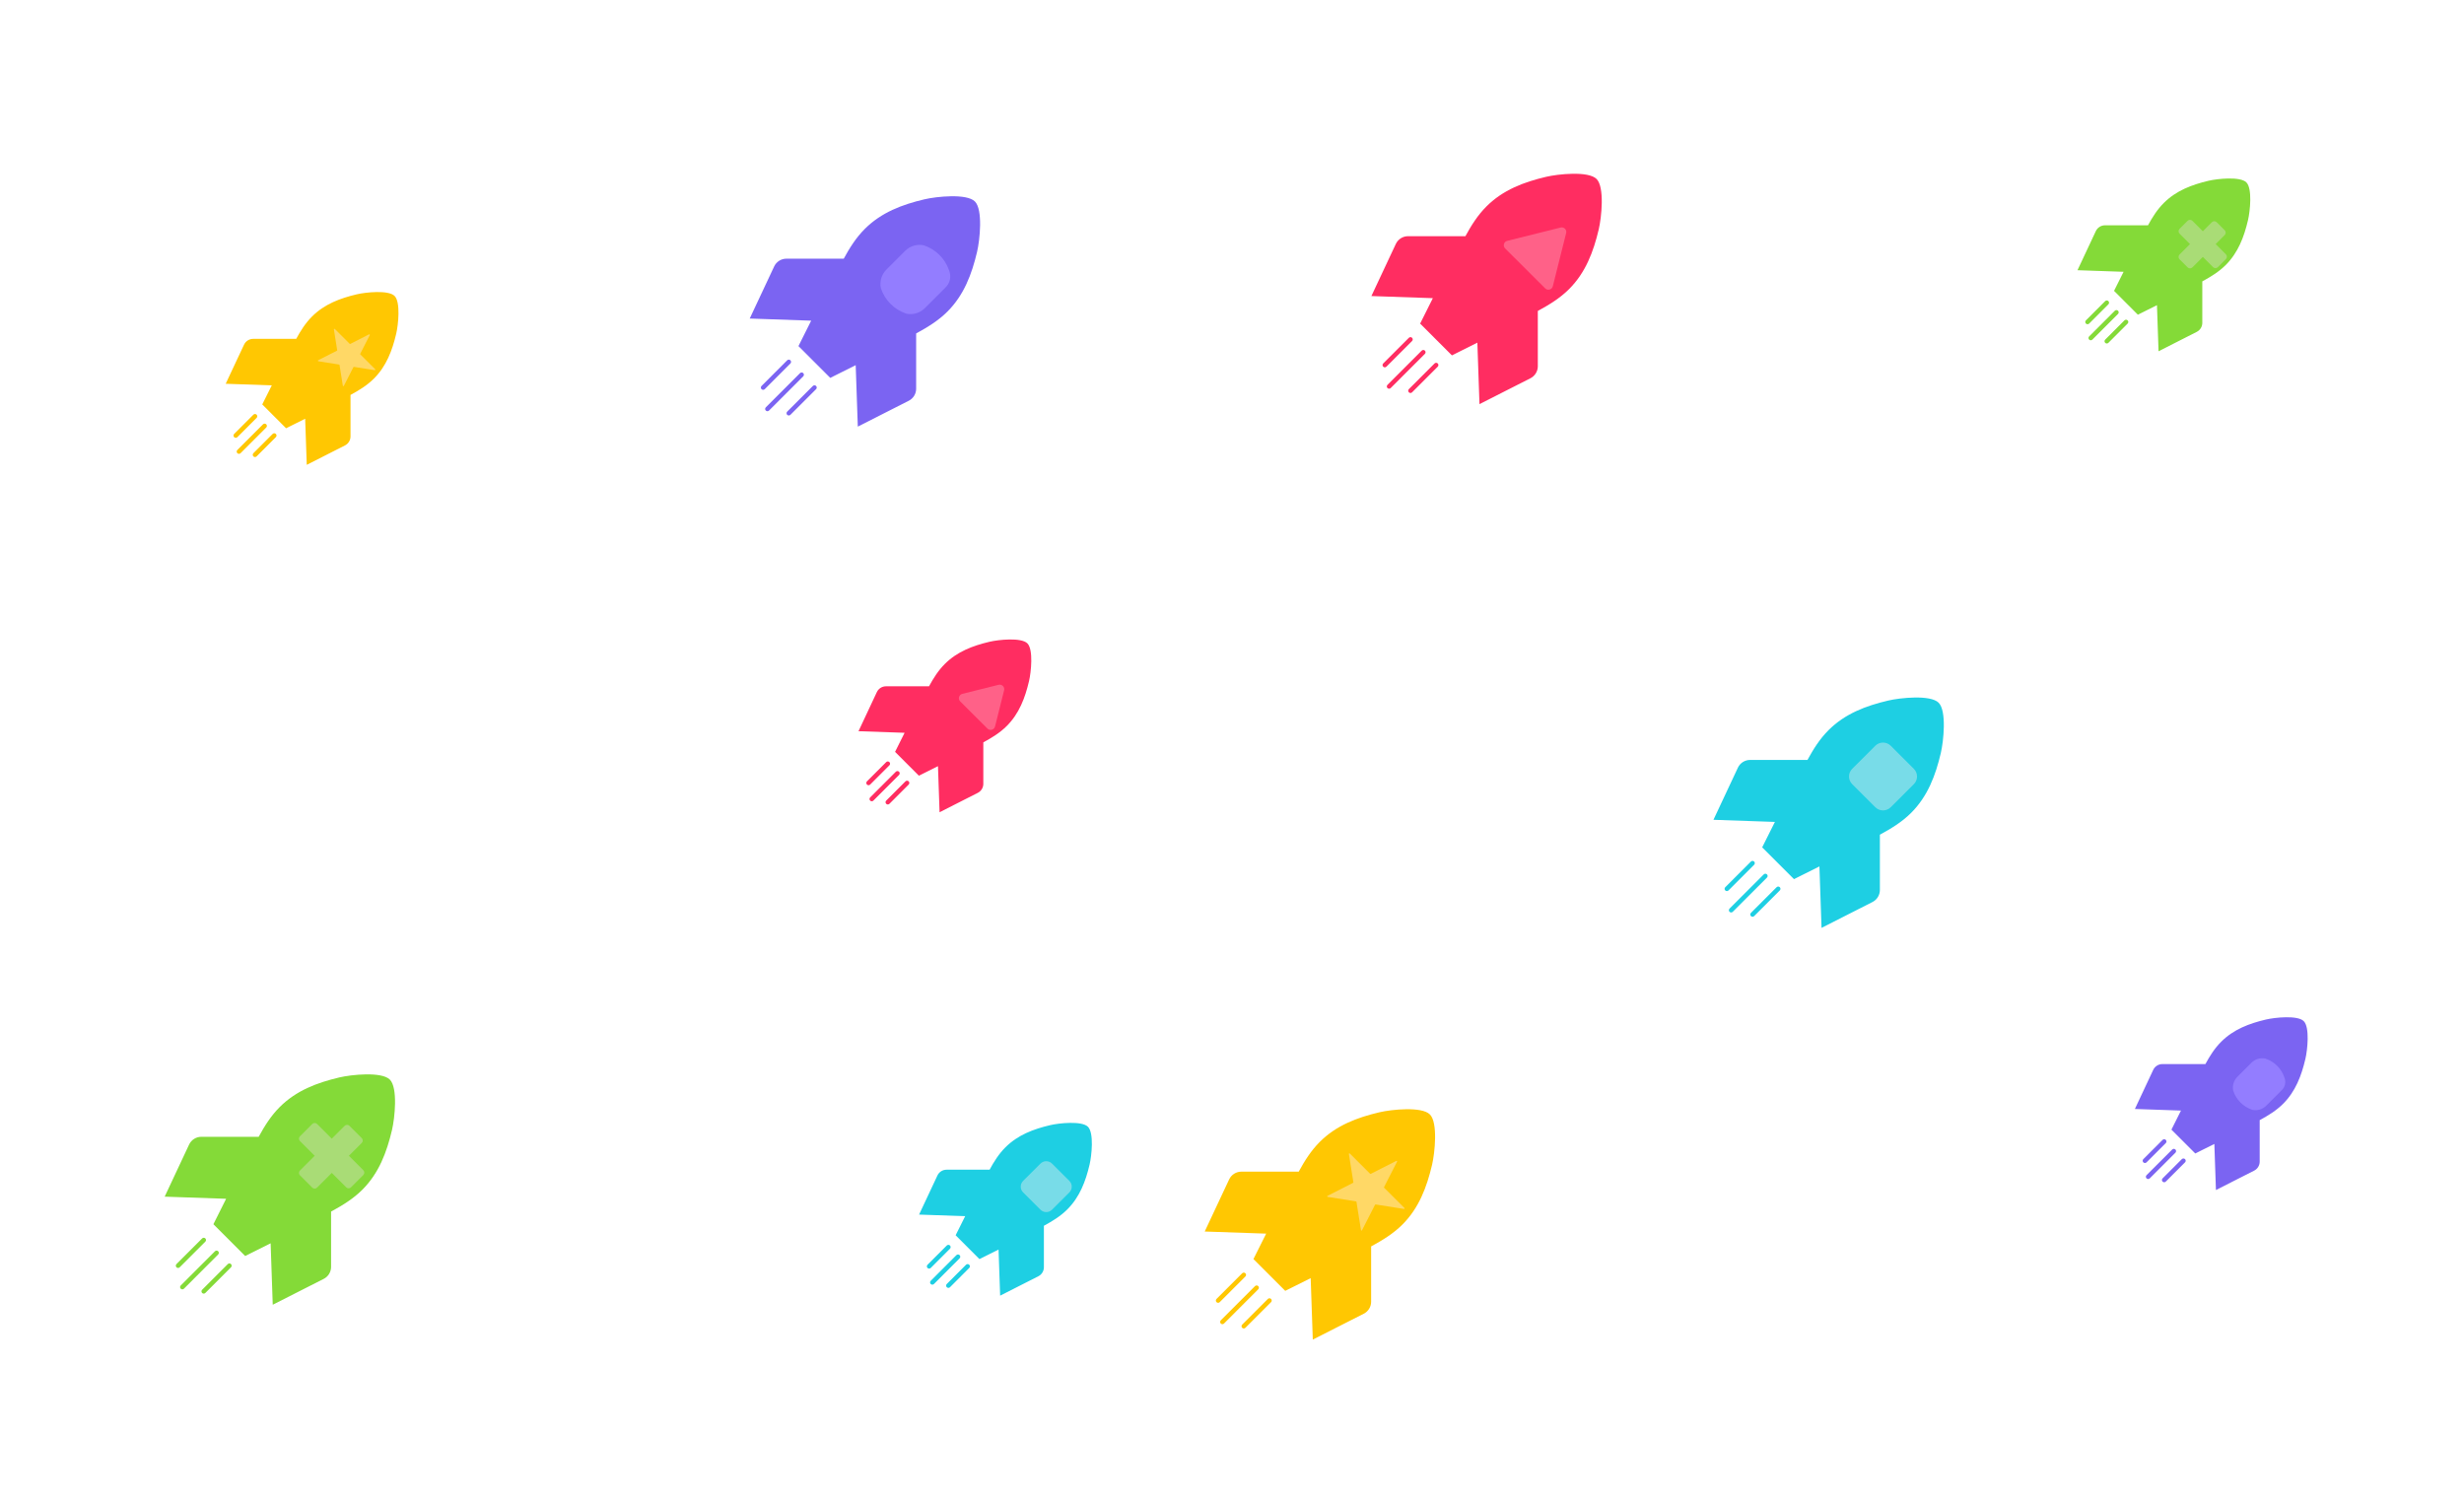 <svg fill="none" height="331" viewBox="0 0 543 331" width="543" xmlns="http://www.w3.org/2000/svg" xmlns:xlink="http://www.w3.org/1999/xlink"><filter id="a" color-interpolation-filters="sRGB" filterUnits="userSpaceOnUse" height="27.214" width="27.242" x="216.944" y="247.908"><feFlood flood-opacity="0" result="BackgroundImageFix"/><feColorMatrix in="SourceAlpha" type="matrix" values="0 0 0 0 0 0 0 0 0 0 0 0 0 0 0 0 0 0 127 0"/><feOffset dy="4"/><feGaussianBlur stdDeviation="4"/><feColorMatrix type="matrix" values="0 0 0 0 0.106 0 0 0 0 0.348 0 0 0 0 0.374 0 0 0 0.64 0"/><feBlend in2="BackgroundImageFix" mode="normal" result="effect1_dropShadow"/><feBlend in="SourceGraphic" in2="effect1_dropShadow" mode="normal" result="shape"/></filter><filter id="b" color-interpolation-filters="sRGB" filterUnits="userSpaceOnUse" height="115.882" width="115.882" x="154.325" y="97.991"><feFlood flood-opacity="0" result="BackgroundImageFix"/><feColorMatrix in="SourceAlpha" type="matrix" values="0 0 0 0 0 0 0 0 0 0 0 0 0 0 0 0 0 0 127 0"/><feOffset dy="4"/><feGaussianBlur stdDeviation="12"/><feColorMatrix type="matrix" values="0 0 0 0 0.374 0 0 0 0 0.106 0 0 0 0 0.172 0 0 0 0.16 0"/><feBlend in2="BackgroundImageFix" mode="normal" result="effect1_dropShadow"/><feBlend in="SourceGraphic" in2="effect1_dropShadow" mode="normal" result="shape"/></filter><filter id="c" color-interpolation-filters="sRGB" filterUnits="userSpaceOnUse" height="25.972" width="25.998" x="203.313" y="138.886"><feFlood flood-opacity="0" result="BackgroundImageFix"/><feColorMatrix in="SourceAlpha" type="matrix" values="0 0 0 0 0 0 0 0 0 0 0 0 0 0 0 0 0 0 127 0"/><feOffset dy="4"/><feGaussianBlur stdDeviation="4"/><feColorMatrix type="matrix" values="0 0 0 0 0.374 0 0 0 0 0.106 0 0 0 0 0.172 0 0 0 0.8 0"/><feBlend in2="BackgroundImageFix" mode="normal" result="effect1_dropShadow"/><feBlend in="SourceGraphic" in2="effect1_dropShadow" mode="normal" result="shape"/></filter><filter id="d" color-interpolation-filters="sRGB" filterUnits="userSpaceOnUse" height="115.882" width="115.882" x="14.873" y="21.424"><feFlood flood-opacity="0" result="BackgroundImageFix"/><feColorMatrix in="SourceAlpha" type="matrix" values="0 0 0 0 0 0 0 0 0 0 0 0 0 0 0 0 0 0 127 0"/><feOffset dy="4"/><feGaussianBlur stdDeviation="12"/><feColorMatrix type="matrix" values="0 0 0 0 0.374 0 0 0 0 0.315 0 0 0 0 0.106 0 0 0 0.15 0"/><feBlend in2="BackgroundImageFix" mode="normal" result="effect1_dropShadow"/><feBlend in="SourceGraphic" in2="effect1_dropShadow" mode="normal" result="shape"/></filter><filter id="e" color-interpolation-filters="sRGB" filterUnits="userSpaceOnUse" height="32.625" width="32.658" x="60.055" y="58.469"><feFlood flood-opacity="0" result="BackgroundImageFix"/><feColorMatrix in="SourceAlpha" type="matrix" values="0 0 0 0 0 0 0 0 0 0 0 0 0 0 0 0 0 0 127 0"/><feOffset dy="3"/><feGaussianBlur stdDeviation="5"/><feColorMatrix type="matrix" values="0 0 0 0 0.374 0 0 0 0 0.315 0 0 0 0 0.106 0 0 0 0.96 0"/><feBlend in2="BackgroundImageFix" mode="normal" result="effect1_dropShadow"/><feBlend in="SourceGraphic" in2="effect1_dropShadow" mode="normal" result="shape"/></filter><filter id="f" color-interpolation-filters="sRGB" filterUnits="userSpaceOnUse" height="138.51" width="138.51" x="126.733" y="-6"><feFlood flood-opacity="0" result="BackgroundImageFix"/><feColorMatrix in="SourceAlpha" type="matrix" values="0 0 0 0 0 0 0 0 0 0 0 0 0 0 0 0 0 0 127 0"/><feOffset dy="4"/><feGaussianBlur stdDeviation="12"/><feColorMatrix type="matrix" values="0 0 0 0 0.149 0 0 0 0 0.106 0 0 0 0 0.374 0 0 0 0.16 0"/><feBlend in2="BackgroundImageFix" mode="normal" result="effect1_dropShadow"/><feBlend in="SourceGraphic" in2="effect1_dropShadow" mode="normal" result="shape"/></filter><filter id="g" color-interpolation-filters="sRGB" filterUnits="userSpaceOnUse" height="31.26" width="31.391" x="186.02" y="41.962"><feFlood flood-opacity="0" result="BackgroundImageFix"/><feColorMatrix in="SourceAlpha" type="matrix" values="0 0 0 0 0 0 0 0 0 0 0 0 0 0 0 0 0 0 127 0"/><feOffset dy="4"/><feGaussianBlur stdDeviation="4"/><feColorMatrix type="matrix" values="0 0 0 0 0.149 0 0 0 0 0.106 0 0 0 0 0.374 0 0 0 0.8 0"/><feBlend in2="BackgroundImageFix" mode="normal" result="effect1_dropShadow"/><feBlend in="SourceGraphic" in2="effect1_dropShadow" mode="normal" result="shape"/></filter><filter id="h" color-interpolation-filters="sRGB" filterUnits="userSpaceOnUse" height="138.51" width="138.51" x="-2.2" y="187.524"><feFlood flood-opacity="0" result="BackgroundImageFix"/><feColorMatrix in="SourceAlpha" type="matrix" values="0 0 0 0 0 0 0 0 0 0 0 0 0 0 0 0 0 0 127 0"/><feOffset dy="4"/><feGaussianBlur stdDeviation="12"/><feColorMatrix type="matrix" values="0 0 0 0 0.24 0 0 0 0 0.374 0 0 0 0 0.106 0 0 0 0.16 0"/><feBlend in2="BackgroundImageFix" mode="normal" result="effect1_dropShadow"/><feBlend in="SourceGraphic" in2="effect1_dropShadow" mode="normal" result="shape"/></filter><filter id="i" color-interpolation-filters="sRGB" filterUnits="userSpaceOnUse" height="30.464" width="30.398" x="57.886" y="235.484"><feFlood flood-opacity="0" result="BackgroundImageFix"/><feColorMatrix in="SourceAlpha" type="matrix" values="0 0 0 0 0 0 0 0 0 0 0 0 0 0 0 0 0 0 127 0"/><feOffset dy="4"/><feGaussianBlur stdDeviation="4"/><feColorMatrix type="matrix" values="0 0 0 0 0.24 0 0 0 0 0.374 0 0 0 0 0.106 0 0 0 0.8 0"/><feBlend in2="BackgroundImageFix" mode="normal" result="effect1_dropShadow"/><feBlend in="SourceGraphic" in2="effect1_dropShadow" mode="normal" result="shape"/></filter><filter id="j" color-interpolation-filters="sRGB" filterUnits="userSpaceOnUse" height="138.51" width="138.51" x="263.732" y="-10.956"><feFlood flood-opacity="0" result="BackgroundImageFix"/><feColorMatrix in="SourceAlpha" type="matrix" values="0 0 0 0 0 0 0 0 0 0 0 0 0 0 0 0 0 0 127 0"/><feOffset dy="4"/><feGaussianBlur stdDeviation="12"/><feColorMatrix type="matrix" values="0 0 0 0 0.374 0 0 0 0 0.106 0 0 0 0 0.172 0 0 0 0.16 0"/><feBlend in2="BackgroundImageFix" mode="normal" result="effect1_dropShadow"/><feBlend in="SourceGraphic" in2="effect1_dropShadow" mode="normal" result="shape"/></filter><filter id="k" color-interpolation-filters="sRGB" filterUnits="userSpaceOnUse" height="29.738" width="29.774" x="323.397" y="38.113"><feFlood flood-opacity="0" result="BackgroundImageFix"/><feColorMatrix in="SourceAlpha" type="matrix" values="0 0 0 0 0 0 0 0 0 0 0 0 0 0 0 0 0 0 127 0"/><feOffset dy="4"/><feGaussianBlur stdDeviation="4"/><feColorMatrix type="matrix" values="0 0 0 0 0.374 0 0 0 0 0.106 0 0 0 0 0.172 0 0 0 0.8 0"/><feBlend in2="BackgroundImageFix" mode="normal" result="effect1_dropShadow"/><feBlend in="SourceGraphic" in2="effect1_dropShadow" mode="normal" result="shape"/></filter><filter id="l" color-interpolation-filters="sRGB" filterUnits="userSpaceOnUse" height="138.51" width="138.51" x="227" y="195.203"><feFlood flood-opacity="0" result="BackgroundImageFix"/><feColorMatrix in="SourceAlpha" type="matrix" values="0 0 0 0 0 0 0 0 0 0 0 0 0 0 0 0 0 0 127 0"/><feOffset dy="4"/><feGaussianBlur stdDeviation="12"/><feColorMatrix type="matrix" values="0 0 0 0 0.374 0 0 0 0 0.315 0 0 0 0 0.106 0 0 0 0.15 0"/><feBlend in2="BackgroundImageFix" mode="normal" result="effect1_dropShadow"/><feBlend in="SourceGraphic" in2="effect1_dropShadow" mode="normal" result="shape"/></filter><filter id="m" color-interpolation-filters="sRGB" filterUnits="userSpaceOnUse" height="37.003" width="37.047" x="282.485" y="240.185"><feFlood flood-opacity="0" result="BackgroundImageFix"/><feColorMatrix in="SourceAlpha" type="matrix" values="0 0 0 0 0 0 0 0 0 0 0 0 0 0 0 0 0 0 127 0"/><feOffset dy="3"/><feGaussianBlur stdDeviation="5"/><feColorMatrix type="matrix" values="0 0 0 0 0.374 0 0 0 0 0.315 0 0 0 0 0.106 0 0 0 0.96 0"/><feBlend in2="BackgroundImageFix" mode="normal" result="effect1_dropShadow"/><feBlend in="SourceGraphic" in2="effect1_dropShadow" mode="normal" result="shape"/></filter><filter id="n" color-interpolation-filters="sRGB" filterUnits="userSpaceOnUse" height="115.882" width="115.882" x="435.604" y="181.246"><feFlood flood-opacity="0" result="BackgroundImageFix"/><feColorMatrix in="SourceAlpha" type="matrix" values="0 0 0 0 0 0 0 0 0 0 0 0 0 0 0 0 0 0 127 0"/><feOffset dy="4"/><feGaussianBlur stdDeviation="12"/><feColorMatrix type="matrix" values="0 0 0 0 0.149 0 0 0 0 0.106 0 0 0 0 0.374 0 0 0 0.16 0"/><feBlend in2="BackgroundImageFix" mode="normal" result="effect1_dropShadow"/><feBlend in="SourceGraphic" in2="effect1_dropShadow" mode="normal" result="shape"/></filter><filter id="o" color-interpolation-filters="sRGB" filterUnits="userSpaceOnUse" height="27.445" width="27.544" x="484.07" y="221.218"><feFlood flood-opacity="0" result="BackgroundImageFix"/><feColorMatrix in="SourceAlpha" type="matrix" values="0 0 0 0 0 0 0 0 0 0 0 0 0 0 0 0 0 0 127 0"/><feOffset dy="4"/><feGaussianBlur stdDeviation="4"/><feColorMatrix type="matrix" values="0 0 0 0 0.149 0 0 0 0 0.106 0 0 0 0 0.374 0 0 0 0.8 0"/><feBlend in2="BackgroundImageFix" mode="normal" result="effect1_dropShadow"/><feBlend in="SourceGraphic" in2="effect1_dropShadow" mode="normal" result="shape"/></filter><filter id="p" color-interpolation-filters="sRGB" filterUnits="userSpaceOnUse" height="26.692" width="26.644" x="472.099" y="40.446"><feFlood flood-opacity="0" result="BackgroundImageFix"/><feColorMatrix in="SourceAlpha" type="matrix" values="0 0 0 0 0 0 0 0 0 0 0 0 0 0 0 0 0 0 127 0"/><feOffset dy="4"/><feGaussianBlur stdDeviation="4"/><feColorMatrix type="matrix" values="0 0 0 0 0.24 0 0 0 0 0.374 0 0 0 0 0.106 0 0 0 0.8 0"/><feBlend in2="BackgroundImageFix" mode="normal" result="effect1_dropShadow"/><feBlend in="SourceGraphic" in2="effect1_dropShadow" mode="normal" result="shape"/></filter><filter id="q" color-interpolation-filters="sRGB" filterUnits="userSpaceOnUse" height="138.51" width="138.51" x="339.113" y="104.468"><feFlood flood-opacity="0" result="BackgroundImageFix"/><feColorMatrix in="SourceAlpha" type="matrix" values="0 0 0 0 0 0 0 0 0 0 0 0 0 0 0 0 0 0 127 0"/><feOffset dy="4"/><feGaussianBlur stdDeviation="12"/><feColorMatrix type="matrix" values="0 0 0 0 0.106 0 0 0 0 0.348 0 0 0 0 0.374 0 0 0 0.16 0"/><feBlend in2="BackgroundImageFix" mode="normal" result="effect1_dropShadow"/><feBlend in="SourceGraphic" in2="effect1_dropShadow" mode="normal" result="shape"/></filter><filter id="r" color-interpolation-filters="sRGB" filterUnits="userSpaceOnUse" height="30.951" width="30.99" x="399.473" y="151.648"><feFlood flood-opacity="0" result="BackgroundImageFix"/><feColorMatrix in="SourceAlpha" type="matrix" values="0 0 0 0 0 0 0 0 0 0 0 0 0 0 0 0 0 0 127 0"/><feOffset dy="4"/><feGaussianBlur stdDeviation="4"/><feColorMatrix type="matrix" values="0 0 0 0 0.106 0 0 0 0 0.348 0 0 0 0 0.374 0 0 0 0.64 0"/><feBlend in2="BackgroundImageFix" mode="normal" result="effect1_dropShadow"/><feBlend in="SourceGraphic" in2="effect1_dropShadow" mode="normal" result="shape"/></filter><path clip-rule="evenodd" d="m210.596 272.227 5.254 5.254 4.204-2.102.35 10.158 8.422-4.275c.748-.38 1.22-1.148 1.22-1.988v-9.139c1.871-1.016 3.653-2.096 5.173-3.616 2.728-2.729 4.025-6.172 4.896-9.869.459-1.949.995-6.975-.359-8.329s-6.38-.818-8.329-.359c-3.698.87-7.14 2.168-9.869 4.896-1.448 1.448-2.509 3.134-3.478 4.92h-9.482c-.865 0-1.651.5-2.018 1.283l-4.04 8.612 10.158.35zm-1.244 2.965c.195-.195.195-.512 0-.707s-.512-.195-.707 0l-4.243 4.243c-.195.195-.195.512 0 .707.196.195.512.195.707 0zm2.121 2.122c.196-.196.196-.512 0-.708-.195-.195-.511-.195-.707 0l-5.657 5.657c-.195.196-.195.512 0 .707.196.196.512.196.708 0zm2.122 2.121c.195-.195.195-.512 0-.707-.196-.196-.512-.196-.707 0l-4.243 4.242c-.195.196-.195.512 0 .707.195.196.512.196.707 0z" fill="#1ecfe3" fill-rule="evenodd"/><g filter="url(#a)"><path d="m229.292 252.434c.703-.702 1.843-.702 2.547 0l3.82 3.81c.703.702.703 1.839 0 2.541l-3.82 3.81c-.704.702-1.844.702-2.547 0l-3.821-3.81c-.703-.702-.703-1.839 0-2.541z" fill="#78dce8"/></g><g filter="url(#b)"><path clip-rule="evenodd" d="m197.247 161.694 5.254 5.254 4.203-2.101.351 10.157 8.421-4.274c.749-.38 1.221-1.148 1.221-1.988v-9.14c1.871-1.016 3.653-2.096 5.172-3.616 2.729-2.728 4.026-6.171 4.897-9.869.459-1.949.995-6.975-.359-8.329s-6.38-.817-8.329-.359c-3.698.871-7.141 2.168-9.869 4.897-1.448 1.448-2.509 3.134-3.479 4.92h-9.482c-.864 0-1.651.499-2.018 1.282l-4.039 8.613 10.158.35zm-1.244 2.966c.195-.195.195-.512 0-.707-.196-.196-.512-.196-.707 0l-4.243 4.242c-.195.196-.195.512 0 .707.195.196.512.196.707 0zm2.121 2.121c.195-.195.195-.512 0-.707s-.512-.195-.707 0l-5.657 5.657c-.195.195-.195.512 0 .707s.512.195.707 0zm2.121 2.121c.196-.195.196-.511 0-.707-.195-.195-.511-.195-.707 0l-4.242 4.243c-.196.195-.196.512 0 .707.195.195.511.195.707 0z" fill="#ff2d61" fill-rule="evenodd"/><g filter="url(#c)"><path d="m220.066 142.917c.734-.183 1.398.479 1.214 1.211l-1.998 7.973c-.189.753-1.129 1.013-1.679.464l-5.996-5.98c-.55-.549-.289-1.487.466-1.675z" fill="#ff6188"/></g></g><g filter="url(#d)"><path clip-rule="evenodd" d="m57.794 85.128 5.254 5.254 4.203-2.102.35 10.158 8.422-4.275c.749-.38 1.22-1.148 1.22-1.988v-9.14c1.871-1.016 3.653-2.096 5.173-3.616 2.728-2.728 4.025-6.171 4.896-9.869.459-1.949.995-6.975-.359-8.329-1.354-1.354-6.38-.818-8.329-.359-3.698.871-7.141 2.168-9.869 4.896-1.448 1.448-2.509 3.134-3.479 4.92h-9.482c-.865 0-1.651.5-2.018 1.283l-4.04 8.613 10.158.35zm-1.244 2.966c.195-.195.195-.512 0-.707-.195-.195-.512-.195-.707 0l-4.243 4.243c-.195.195-.195.512 0 .707.195.195.512.195.707 0zm2.121 2.121c.195-.195.195-.512 0-.707-.195-.195-.512-.195-.707 0l-5.657 5.657c-.195.195-.195.512 0 .707s.512.195.707 0zm2.121 2.121c.195-.195.195-.512 0-.707-.195-.195-.512-.195-.707 0l-4.243 4.243c-.195.195-.195.512 0 .707.195.195.512.195.707 0z" fill="#ffc702" fill-rule="evenodd"/><g filter="url(#e)"><path d="m81.316 66.694c.108-.055.223.06.168.168l-2.096 4.103c-.025.048-.015.107.023.145l3.264 3.256c.086.086.012.231-.108.212l-4.559-.72c-.053-.009-.106.018-.131.067l-2.096 4.103c-.055.108-.216.082-.235-.037l-.722-4.548c-.008-.053-.05-.095-.104-.104l-4.559-.72c-.12-.019-.145-.18-.037-.235l4.113-2.09c.048-.025.075-.077.067-.131l-.722-4.548c-.019-.119.126-.193.212-.108l3.264 3.256c.038.038.097.048.145.023z" fill="#ffd866"/></g></g><g filter="url(#f)"><path clip-rule="evenodd" d="m182.967 79.277 5.605-2.802.467 13.544 11.229-5.7c.998-.507 1.627-1.531 1.627-2.65v-12.186c2.495-1.355 4.871-2.795 6.897-4.821 3.638-3.638 5.367-8.228 6.528-13.158.613-2.599 1.327-9.3-.478-11.105s-8.506-1.09-11.106-.478c-4.93 1.161-9.52 2.891-13.158 6.528-1.931 1.931-3.346 4.179-4.638 6.56h-12.643c-1.152 0-2.201.666-2.691 1.71l-5.386 11.483 13.544.467-2.802 5.604zm-8.782-3.169c.195-.195.195-.512 0-.707-.195-.195-.512-.195-.707 0l-5.657 5.657c-.195.195-.195.512 0 .707.195.195.512.195.707 0zm2.829 2.828c.195-.195.195-.512 0-.707-.196-.195-.512-.195-.708 0l-7.542 7.542c-.195.195-.195.512 0 .707.195.195.512.195.707 0zm2.828 2.828c.195-.195.195-.512 0-.707s-.512-.195-.707 0l-5.657 5.657c-.195.195-.195.512 0 .707.195.195.512.195.707 0z" fill="#7b64f2" fill-rule="evenodd"/><g filter="url(#g)"><path d="m208.413 55.314c.947-.946 1.251-2.357.779-3.608l-.043-.128c-.894-2.622-2.974-4.67-5.614-5.529-1.472-.294-2.994.166-4.055 1.226l-.549.549-2.56 2.56-1.033 1.034c-1.064 1.063-1.525 2.586-1.231 4.059.859 2.639 2.914 4.721 5.547 5.619l.11.038c1.472.295 2.995-.166 4.055-1.226l1.341-1.341 2.56-2.56z" fill="#937dff"/></g></g><g filter="url(#h)"><path clip-rule="evenodd" d="m54.035 272.801 5.604-2.802.467 13.543 11.229-5.699c.998-.507 1.627-1.531 1.627-2.651v-12.186c2.495-1.354 4.871-2.795 6.897-4.821 3.638-3.638 5.367-8.229 6.528-13.159.612-2.599 1.327-9.3-.478-11.105-1.805-1.805-8.506-1.091-11.105-.479-4.93 1.161-9.521 2.891-13.158 6.529-1.931 1.931-3.346 4.179-4.638 6.56h-12.642c-1.153 0-2.201.666-2.691 1.71l-5.386 11.483 13.544.467-2.802 5.604zm-8.782-3.169c.195-.196.195-.512 0-.708-.195-.195-.512-.195-.707 0l-5.657 5.657c-.195.196-.195.512 0 .707.195.196.512.196.707 0zm2.828 2.828c.195-.195.195-.512 0-.707s-.512-.195-.707 0l-7.543 7.542c-.195.196-.195.512 0 .708.195.195.512.195.707 0zm2.828 2.828c.195-.195.195-.511 0-.707-.195-.195-.512-.195-.707 0l-5.657 5.657c-.195.195-.195.512 0 .707.195.196.512.196.707 0z" fill="#84da38" fill-rule="evenodd"/><g filter="url(#i)"><path d="m79.724 243.881c.293-.293.293-.768 0-1.06l-2.711-2.711c-.293-.293-.768-.293-1.061 0l-2.835 2.835-3.241-3.241c-.293-.293-.768-.293-1.061 0l-2.711 2.711c-.293.293-.293.767 0 1.06l3.241 3.241-3.241 3.241c-.293.293-.293.768 0 1.061l2.711 2.71c.293.293.768.293 1.061 0l3.241-3.24 3.175 3.175c.293.293.768.293 1.061 0l2.711-2.71c.293-.293.293-.768 0-1.061l-3.176-3.176z" fill="#a9dc76"/></g></g><g filter="url(#j)"><path clip-rule="evenodd" d="m319.966 74.32 5.605-2.802.467 13.544 11.229-5.7c.998-.507 1.627-1.531 1.627-2.65v-12.186c2.495-1.355 4.87-2.795 6.897-4.821 3.638-3.638 5.367-8.228 6.528-13.158.613-2.599 1.327-9.3-.478-11.105s-8.507-1.09-11.106-.478c-4.93 1.161-9.52 2.891-13.158 6.528-1.931 1.931-3.346 4.179-4.638 6.56h-12.643c-1.152 0-2.201.666-2.691 1.71l-5.386 11.483 13.544.467-2.802 5.604zm-8.782-3.169c.195-.195.195-.512 0-.707-.195-.195-.512-.195-.707 0l-5.657 5.657c-.195.195-.195.512 0 .707.195.195.512.195.707 0zm2.829 2.828c.195-.195.195-.512 0-.707-.196-.195-.512-.195-.708 0l-7.542 7.543c-.195.195-.195.512 0 .707.195.195.512.195.707 0zm2.828 2.828c.195-.195.195-.512 0-.707s-.512-.195-.707 0l-5.657 5.657c-.195.195-.195.512 0 .707.195.195.512.195.707 0z" fill="#ff2d61" fill-rule="evenodd"/><g filter="url(#k)"><path d="m343.926 42.144c.734-.183 1.398.48 1.214 1.211l-2.942 11.739c-.189.753-1.129 1.013-1.679.464l-8.828-8.805c-.55-.549-.29-1.487.466-1.675z" fill="#ff6188"/></g></g><g filter="url(#l)"><path clip-rule="evenodd" d="m283.235 280.48 5.604-2.802.467 13.544 11.229-5.7c.998-.507 1.627-1.531 1.627-2.65v-12.186c2.495-1.355 4.871-2.795 6.897-4.822 3.638-3.638 5.367-8.228 6.529-13.158.612-2.599 1.326-9.301-.479-11.106s-8.506-1.09-11.105-.478c-4.931 1.16-9.521 2.89-13.159 6.528-1.931 1.931-3.346 4.179-4.638 6.56h-12.642c-1.153 0-2.202.666-2.691 1.71l-5.386 11.483 13.543.467-2.802 5.605zm-8.783-3.169c.196-.195.196-.512 0-.707-.195-.195-.511-.195-.707 0l-5.657 5.657c-.195.195-.195.512 0 .707.196.195.512.195.708 0zm2.829 2.828c.195-.195.195-.511 0-.707-.195-.195-.512-.195-.707 0l-7.543 7.543c-.195.195-.195.512 0 .707s.512.195.707 0zm2.828 2.829c.195-.195.195-.512 0-.707-.195-.196-.512-.196-.707 0l-5.657 5.657c-.195.195-.195.511 0 .707.196.195.512.195.707 0z" fill="#ffc702" fill-rule="evenodd"/><g filter="url(#m)"><path d="m307.705 248.839c.108-.055.224.06.169.168l-2.867 5.611c-.024.048-.015.107.023.145l4.465 4.453c.085.085.011.23-.108.211l-6.236-.985c-.054-.008-.107.019-.131.067l-2.867 5.611c-.055.108-.216.082-.235-.037l-.988-6.22c-.008-.053-.05-.095-.104-.104l-6.236-.985c-.119-.019-.145-.18-.037-.234l5.626-2.859c.048-.025.075-.078.067-.131l-.988-6.22c-.019-.12.126-.193.212-.108l4.464 4.453c.039.038.097.048.146.023z" fill="#ffd866"/></g></g><g filter="url(#n)"><path clip-rule="evenodd" d="m478.526 244.95 5.254 5.254 4.203-2.102.351 10.158 8.422-4.275c.748-.38 1.22-1.148 1.22-1.987v-9.14c1.871-1.016 3.653-2.096 5.173-3.616 2.728-2.728 4.025-6.171 4.896-9.869.459-1.949.995-6.975-.359-8.329s-6.38-.818-8.329-.359c-3.698.87-7.141 2.168-9.869 4.896-1.448 1.448-2.509 3.134-3.479 4.92h-9.482c-.864 0-1.651.5-2.018 1.283l-4.039 8.612 10.158.351zm-1.244 2.965c.195-.195.195-.512 0-.707s-.512-.195-.707 0l-4.243 4.243c-.195.195-.195.512 0 .707s.512.195.707 0zm2.121 2.122c.195-.196.195-.512 0-.707-.195-.196-.512-.196-.707 0l-5.657 5.656c-.195.196-.195.512 0 .708.195.195.512.195.707 0zm2.121 2.121c.196-.195.196-.512 0-.707-.195-.195-.511-.195-.707 0l-4.242 4.243c-.196.195-.196.511 0 .707.195.195.512.195.707 0z" fill="#7b64f2" fill-rule="evenodd"/><g filter="url(#o)"><path d="m502.865 232.232c.709-.71.938-1.768.584-2.706l-.033-.095c-.671-1.967-2.23-3.503-4.21-4.147-1.104-.221-2.246.124-3.041.919l-.412.412-1.92 1.92-.775.775c-.798.798-1.144 1.94-.923 3.045.644 1.979 2.185 3.541 4.16 4.214l.083.028c1.104.221 2.246-.124 3.041-.919l1.006-1.006 1.92-1.92z" fill="#937dff"/></g></g><path clip-rule="evenodd" d="m465.879 64.101 5.254 5.254 4.203-2.102.35 10.158 8.422-4.275c.749-.38 1.22-1.148 1.22-1.988v-9.14c1.872-1.016 3.653-2.096 5.173-3.616 2.728-2.728 4.026-6.171 4.896-9.869.46-1.949.995-6.975-.358-8.329-1.354-1.354-6.38-.818-8.33-.359-3.697.871-7.14 2.168-9.868 4.896-1.448 1.448-2.51 3.134-3.479 4.92h-9.482c-.864 0-1.651.5-2.018 1.283l-4.04 8.613 10.158.35zm-1.245 2.966c.196-.195.196-.512 0-.707-.195-.195-.511-.195-.707 0l-4.242 4.243c-.196.195-.196.512 0 .707.195.195.512.195.707 0zm2.122 2.121c.195-.195.195-.512 0-.707-.196-.195-.512-.195-.707 0l-5.657 5.657c-.195.195-.195.512 0 .707.195.195.512.195.707 0zm2.121 2.121c.195-.195.195-.512 0-.707-.195-.195-.512-.195-.707 0l-4.243 4.243c-.195.195-.195.512 0 .707.196.195.512.195.707 0z" fill="#84da38" fill-rule="evenodd"/><g filter="url(#p)"><path d="m490.267 47.798c.293-.293.293-.768 0-1.061l-1.768-1.768c-.293-.293-.768-.293-1.06 0l-1.994 1.994-2.298-2.298c-.293-.293-.768-.293-1.061 0l-1.768 1.768c-.293.293-.293.768 0 1.061l2.298 2.298-2.298 2.298c-.293.293-.293.768 0 1.061l1.768 1.768c.293.293.768.293 1.061 0l2.298-2.298 2.249 2.249c.293.293.768.293 1.061 0l1.767-1.768c.293-.293.293-.768 0-1.061l-2.249-2.249z" fill="#a9dc76"/></g><g filter="url(#q)"><path clip-rule="evenodd" d="m395.348 189.745 5.604-2.802.467 13.544 11.229-5.7c.999-.506 1.627-1.531 1.627-2.65v-12.186c2.496-1.355 4.871-2.795 6.897-4.822 3.638-3.638 5.368-8.228 6.529-13.158.612-2.599 1.326-9.301-.479-11.106s-8.506-1.09-11.105-.478c-4.93 1.16-9.521 2.89-13.159 6.528-1.93 1.931-3.345 4.179-4.638 6.56h-12.642c-1.153 0-2.202.666-2.691 1.71l-5.386 11.483 13.544.467-2.803 5.605zm-8.782-3.169c.195-.195.195-.512 0-.707-.196-.195-.512-.195-.708 0l-5.656 5.657c-.196.195-.196.512 0 .707.195.195.511.195.707 0zm2.828 2.828c.195-.195.195-.511 0-.707-.195-.195-.512-.195-.707 0l-7.543 7.543c-.195.195-.195.512 0 .707.196.195.512.195.708 0zm2.828 2.829c.196-.195.196-.512 0-.707-.195-.196-.511-.196-.707 0l-5.657 5.657c-.195.195-.195.511 0 .707.196.195.512.195.708 0z" fill="#1ecfe3" fill-rule="evenodd"/><g filter="url(#r)"><path d="m413.27 156.349c.938-.935 2.458-.935 3.396 0l5.093 5.081c.938.935.938 2.452 0 3.387l-5.093 5.081c-.938.935-2.458.935-3.396 0l-5.094-5.081c-.938-.935-.938-2.452 0-3.387z" fill="#78dce8"/></g></g></svg>